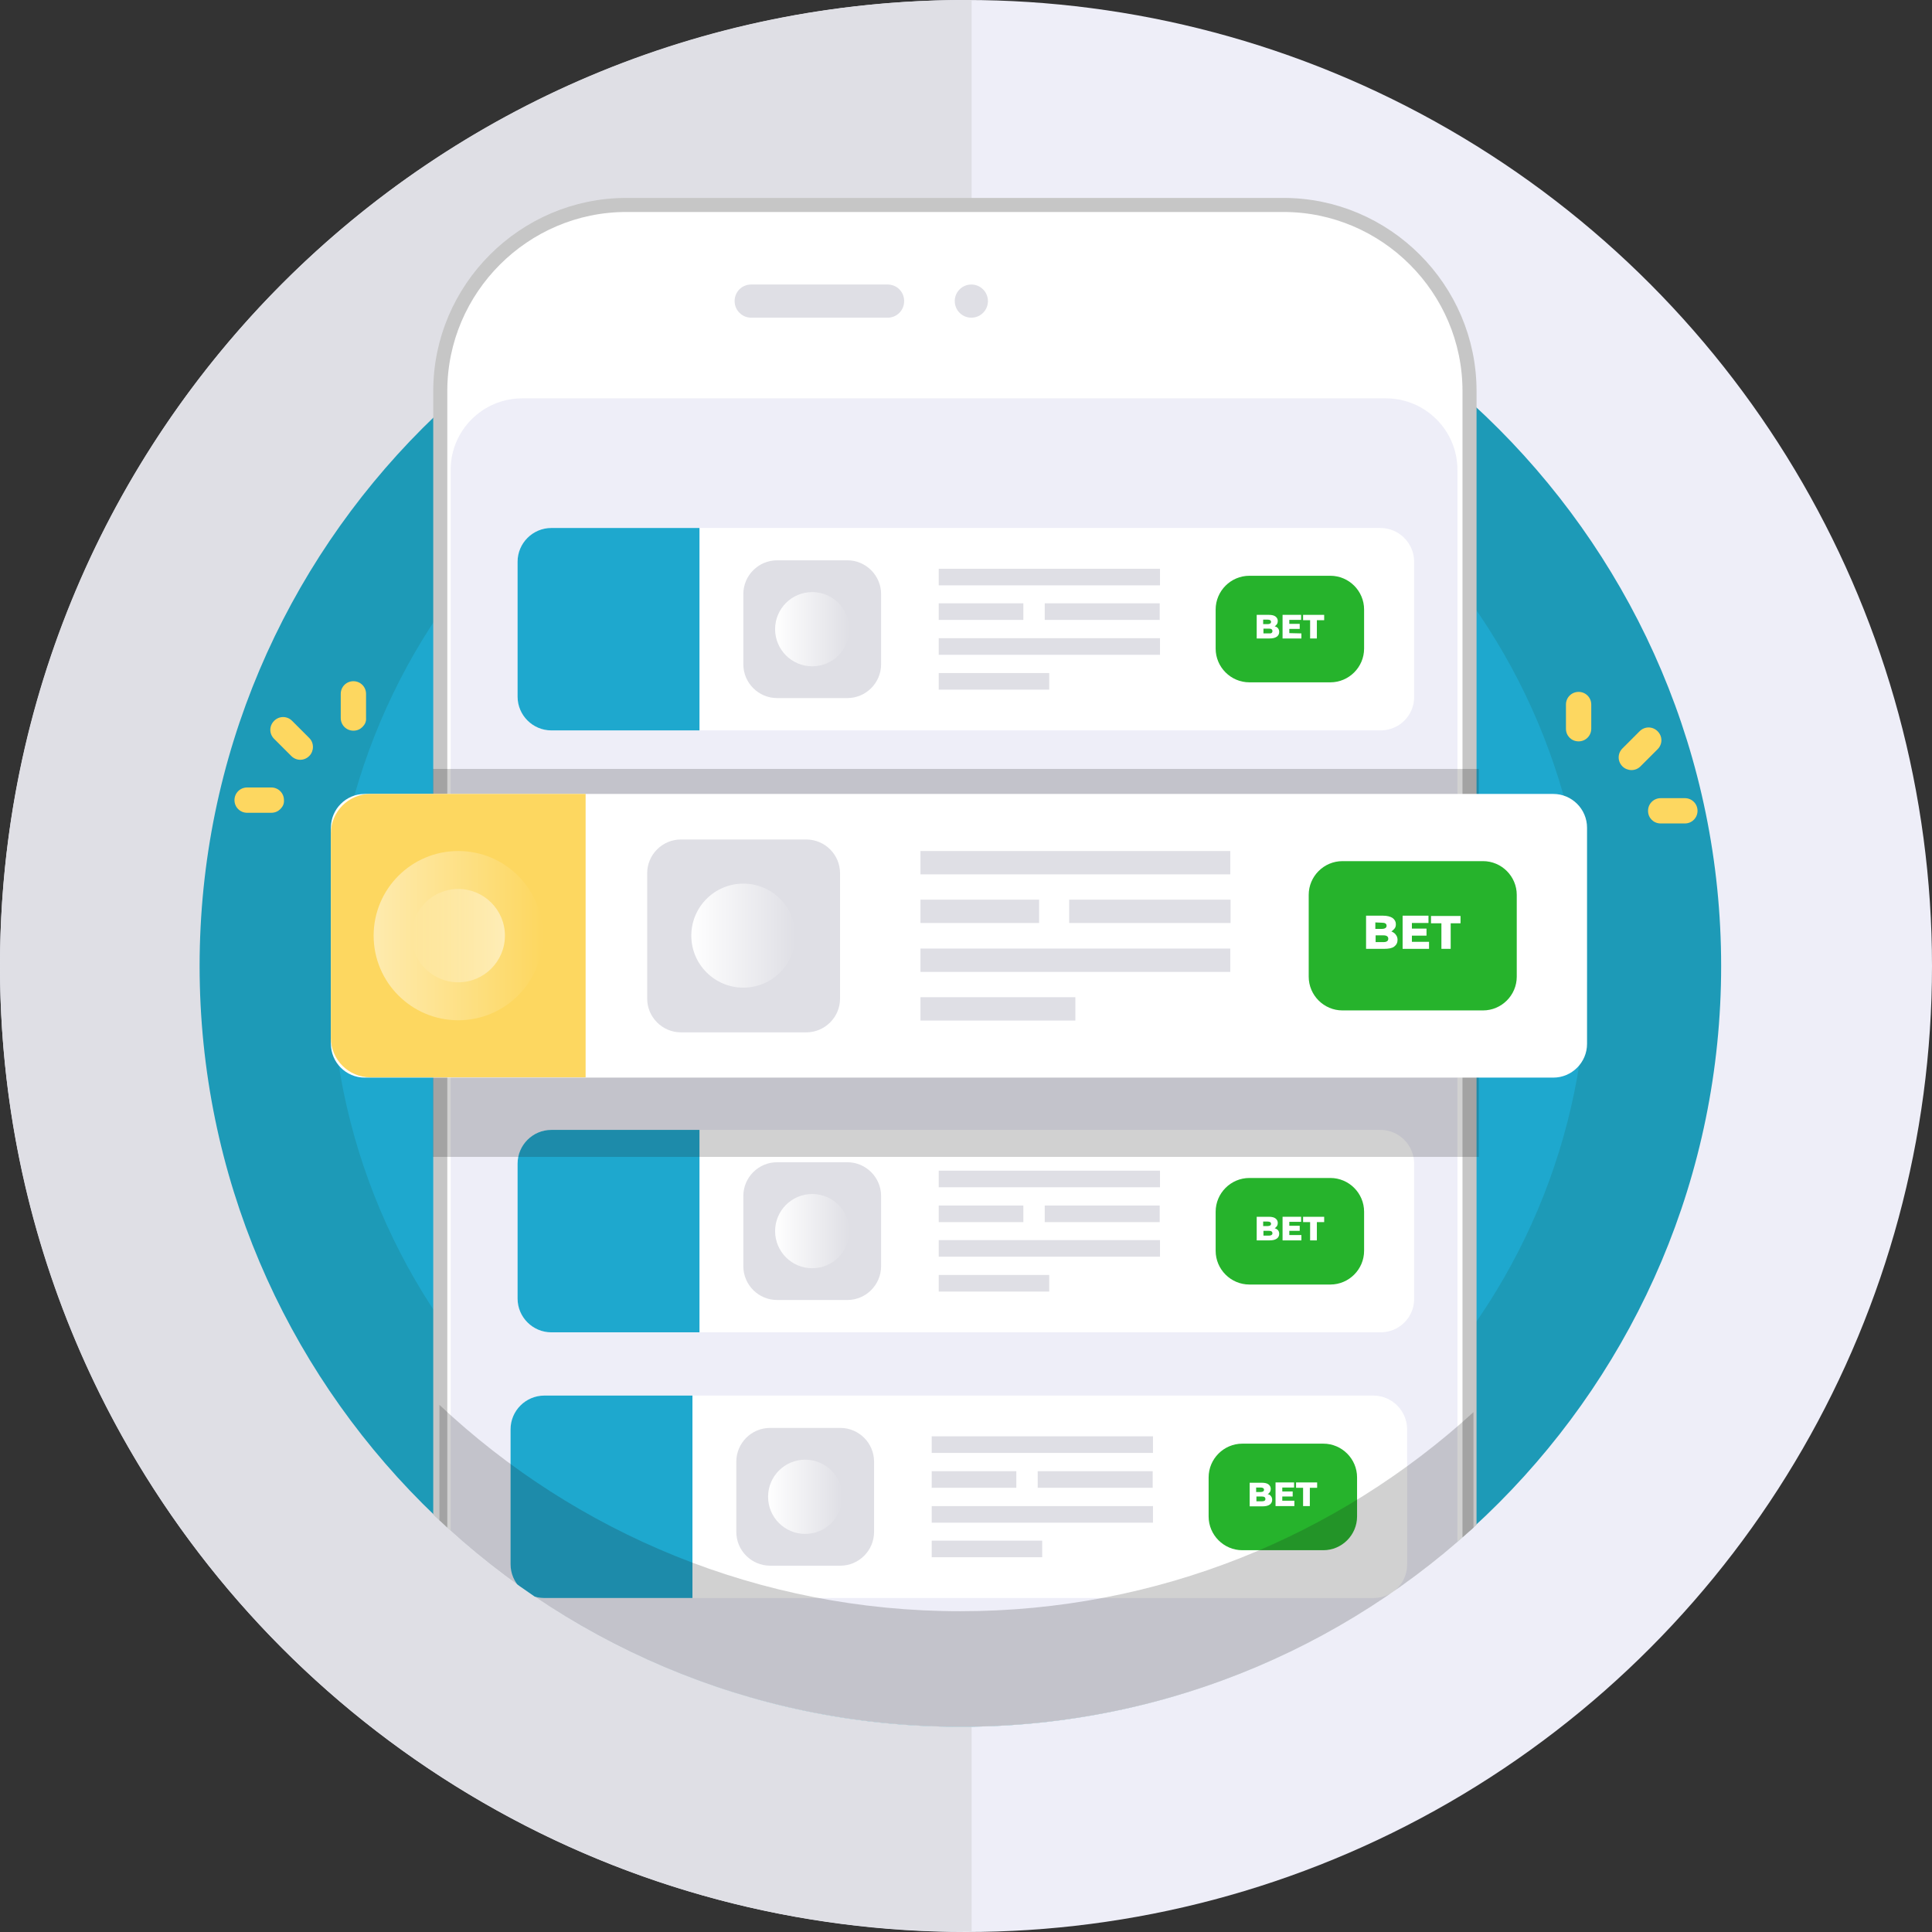 <?xml version="1.0" encoding="utf-8"?>
<!-- Generator: Adobe Illustrator 22.0.0, SVG Export Plug-In . SVG Version: 6.00 Build 0)  -->
<svg version="1.1" id="Layer_1" xmlns="http://www.w3.org/2000/svg" xmlns:xlink="http://www.w3.org/1999/xlink" x="0px" y="0px"
	 viewBox="0 0 687.2 687.2" style="enable-background:new 0 0 687.2 687.2;" xml:space="preserve">
<rect x="0" y="0" width="687.2" height="687.2" fill="#333333" stroke="none"/>
<style type="text/css">
	.st0{fill:#EEEEF8;}
	.st1{fill:#DFDFE5;}
	.st2{fill:#1D9AB7;}
	.st3{fill:#1EA8CE;}
	.st4{clip-path:url(#SVGID_2_);}
	.st5{fill:#FFFFFF;stroke:#C6C6C6;stroke-width:5;stroke-miterlimit:10;}
	.st6{clip-path:url(#SVGID_4_);}
	.st7{fill:#FFFFFF;}
	.st8{fill:url(#SVGID_5_);}
	.st9{fill:#26B32C;}
	.st10{opacity:0.2;clip-path:url(#SVGID_7_);fill:#1D1D1B;enable-background:new    ;}
	.st11{fill:url(#SVGID_8_);}
	.st12{fill:url(#SVGID_9_);}
	.st13{opacity:0.2;fill:#1D1D1B;enable-background:new    ;}
	.st14{fill:#FDD760;}
	.st15{fill:url(#SVGID_10_);}
	.st16{opacity:0.49;fill:url(#SVGID_11_);enable-background:new    ;}
	.st17{opacity:0.49;fill:url(#SVGID_12_);enable-background:new    ;}
	.st18{fill:none;}
	.st19{clip-path:url(#SVGID_14_);}
	.st20{opacity:0.2;clip-path:url(#SVGID_16_);fill:#1D1D1B;enable-background:new    ;}
	.st21{opacity:0.35;fill:url(#SVGID_17_);enable-background:new    ;}
	.st22{opacity:0.35;fill:url(#SVGID_18_);enable-background:new    ;}
	.st23{clip-path:url(#SVGID_20_);}
	.st24{clip-path:url(#SVGID_22_);fill:#1EA8CE;}
	.st25{clip-path:url(#SVGID_24_);fill:#1EA8CE;}
	.st26{clip-path:url(#SVGID_26_);fill:#1EA8CE;}
	.st27{opacity:0.2;clip-path:url(#SVGID_28_);fill:#1D1D1B;enable-background:new    ;}
	.st28{opacity:0.35;fill:url(#SVGID_29_);enable-background:new    ;}
	.st29{clip-path:url(#SVGID_31_);}
	.st30{opacity:0.2;clip-path:url(#SVGID_33_);fill:#1D1D1B;enable-background:new    ;}
	.st31{opacity:0.35;fill:url(#SVGID_34_);enable-background:new    ;}
	.st32{clip-path:url(#SVGID_36_);}
	.st33{opacity:0.2;clip-path:url(#SVGID_38_);fill:#1D1D1B;enable-background:new    ;}
	.st34{opacity:9.000000e-02;fill:#1D1D1B;enable-background:new    ;}
	.st35{opacity:0.1;fill:#1D1D1B;enable-background:new    ;}
	.st36{opacity:0.35;fill:url(#SVGID_39_);enable-background:new    ;}
</style>
<g>
	<circle class="st0" cx="343.6" cy="343.6" r="343.6"/>
	<path class="st1" d="M343.6,687.1c0.7,0,1.3,0,2,0V0c-0.7,0-1.3,0-2,0C153.8,0,0,153.8,0,343.6C0,533.3,153.8,687.1,343.6,687.1z"
		/>
	<path class="st2" d="M612.2,343.6c0,148.9-120.9,270.1-269.7,270.6h-1C192.4,614.2,71,492.8,71,343.6
		C71,194.3,192.4,72.9,341.6,72.9h1C491.3,73.5,612.2,194.7,612.2,343.6z"/>
	<path class="st3" d="M564.5,343.6c0,122.9-99.8,223-222.6,223.4h-0.8c-123.2,0-223.4-100.2-223.4-223.4s100.2-223.4,223.4-223.4
		h0.8C464.7,120.6,564.5,220.6,564.5,343.6z"/>
	<g>
		<g>
			<g>
				<defs>
					<path id="SVGID_1_" d="M538.3,157.7v-140h-397v143.9c-43.7,48-70.3,111.9-70.3,182C71,493,192.1,614.2,341.6,614.2
						S612.2,493,612.2,343.6C612.2,271.6,584.1,206.2,538.3,157.7z"/>
				</defs>
				<clipPath id="SVGID_2_">
					<use xlink:href="#SVGID_1_"  style="overflow:visible;"/>
				</clipPath>
				<g class="st4">
					<path class="st5" d="M456.4,649.5H222.8c-36.4,0-66.2-29.8-66.2-66.2V139.1c0-36.4,29.8-66.2,66.2-66.2h233.7
						c36.4,0,66.2,29.8,66.2,66.2v444.2C522.6,619.7,492.8,649.5,456.4,649.5z"/>
					<path class="st0" d="M493,649.5H185.7c-14,0-25.4-11.4-25.4-25.4v-457c0-14,11.4-25.4,25.4-25.4H493c14,0,25.4,11.4,25.4,25.4
						v457.1C518.4,638.1,507,649.5,493,649.5z"/>
					<circle class="st1" cx="345.5" cy="107.1" r="5.9"/>
					<path class="st1" d="M267.2,113h48.5c3.3,0,5.9-2.6,5.9-5.9l0,0c0-3.3-2.6-5.9-5.9-5.9h-48.5c-3.3,0-5.9,2.6-5.9,5.9l0,0
						C261.3,110.4,264,113,267.2,113z"/>
				</g>
			</g>
			<g>
				<defs>
					<path id="SVGID_3_" d="M538.3,157.7v-140h-397v143.9c-43.7,48-70.3,111.9-70.3,182C71,493,192.1,614.2,341.6,614.2
						S612.2,493,612.2,343.6C612.2,271.6,584.1,206.2,538.3,157.7z"/>
				</defs>
				<clipPath id="SVGID_4_">
					<use xlink:href="#SVGID_3_"  style="overflow:visible;"/>
				</clipPath>
				<g class="st6">
					<g>
						<path class="st7" d="M488.6,568.4h-295c-6.6,0-12-5.4-12-12v-48c0-6.6,5.4-12,12-12h294.9c6.6,0,12,5.4,12,12v48
							C500.6,563,495.2,568.4,488.6,568.4z"/>
						<path class="st3" d="M246.3,496.4h-52.7c-6.6,0-12,5.4-12,12v48c0,6.6,5.4,12,12,12h52.7V496.4z"/>
						<g>
							<path class="st1" d="M298.9,556.9h-25c-6.6,0-12-5.4-12-12v-25c0-6.6,5.4-12,12-12h25c6.6,0,12,5.4,12,12v25
								C310.9,551.5,305.5,556.9,298.9,556.9z"/>
							
								<linearGradient id="SVGID_5_" gradientUnits="userSpaceOnUse" x1="-1331.237" y1="-3854.439" x2="-1304.836" y2="-3854.439" gradientTransform="matrix(1 0 0 -1 1604.403 -3322.039)">
								<stop  offset="0" style="stop-color:#FFFFFF"/>
								<stop  offset="1" style="stop-color:#FFFFFF;stop-opacity:0"/>
							</linearGradient>
							<circle class="st8" cx="286.4" cy="532.4" r="13.2"/>
						</g>
						<g>
							<rect x="331.4" y="510.9" class="st1" width="78.7" height="5.9"/>
							<rect x="331.4" y="523.3" class="st1" width="30.1" height="5.9"/>
							<rect x="369.1" y="523.3" class="st1" width="40.9" height="5.9"/>
							<rect x="331.4" y="535.7" class="st1" width="78.7" height="5.9"/>
							<rect x="331.4" y="548" class="st1" width="39.3" height="5.9"/>
						</g>
					</g>
					<g>
						<path class="st9" d="M470.7,551.4h-28.8c-6.6,0-12-5.4-12-12v-13.9c0-6.6,5.4-12,12-12h28.8c6.6,0,12,5.4,12,12v13.9
							C482.7,546,477.3,551.4,470.7,551.4z"/>
						<g>
							<path class="st7" d="M452.1,532.2c0.3,0.4,0.4,0.8,0.4,1.3c0,0.7-0.3,1.3-0.9,1.7s-1.4,0.6-2.6,0.6h-4.5v-8.4h4.3
								c1.1,0,1.9,0.2,2.4,0.6s0.8,0.9,0.8,1.6c0,0.4-0.1,0.8-0.3,1.1s-0.5,0.6-0.8,0.8C451.4,531.5,451.8,531.8,452.1,532.2z
								 M446.8,529.1v1.6h1.6c0.8,0,1.2-0.3,1.2-0.8s-0.4-0.8-1.2-0.8H446.8z M450.1,533.2c0-0.6-0.4-0.9-1.2-0.9h-2v1.7h2
								C449.6,534,450.1,533.8,450.1,533.2z"/>
							<path class="st7" d="M460.4,533.9v1.8h-6.7v-8.4h6.6v1.8h-4.2v1.4h3.7v1.8h-3.7v1.5h4.3V533.9z"/>
							<path class="st7" d="M463.6,529.2H461v-1.9h7.5v1.9h-2.6v6.5h-2.4v-6.5H463.6z"/>
						</g>
					</g>
				</g>
			</g>
		</g>
		<g>
			<g>
				<defs>
					<path id="SVGID_6_" d="M538.3,157.7v-140h-397v143.9c-43.7,48-70.3,111.9-70.3,182C71,493,192.1,614.2,341.6,614.2
						S612.2,493,612.2,343.6C612.2,271.6,584.1,206.2,538.3,157.7z"/>
				</defs>
				<clipPath id="SVGID_7_">
					<use xlink:href="#SVGID_6_"  style="overflow:visible;"/>
				</clipPath>
				<path class="st10" d="M341.6,573.1c-71.7,0-136.9-27.9-185.3-73.4v134h367.8V502.3C475.9,546.3,411.9,573.1,341.6,573.1z"/>
			</g>
		</g>
	</g>
	<g>
		<g>
			<path class="st7" d="M491.1,259.8h-295c-6.6,0-12-5.4-12-12v-48c0-6.6,5.4-12,12-12H491c6.6,0,12,5.4,12,12v48
				C503.1,254.4,497.7,259.8,491.1,259.8z"/>
			<path class="st3" d="M248.8,187.8h-52.7c-6.6,0-12,5.4-12,12v48c0,6.6,5.4,12,12,12h52.7V187.8z"/>
			<g>
				<path class="st1" d="M301.4,248.3h-25c-6.6,0-12-5.4-12-12v-25c0-6.6,5.4-12,12-12h25c6.6,0,12,5.4,12,12v25
					C313.4,242.9,308,248.3,301.4,248.3z"/>
				
					<linearGradient id="SVGID_8_" gradientUnits="userSpaceOnUse" x1="-1328.737" y1="-3545.839" x2="-1302.336" y2="-3545.839" gradientTransform="matrix(1 0 0 -1 1604.403 -3322.039)">
					<stop  offset="0" style="stop-color:#FFFFFF"/>
					<stop  offset="1" style="stop-color:#FFFFFF;stop-opacity:0"/>
				</linearGradient>
				<circle class="st11" cx="288.9" cy="223.8" r="13.2"/>
			</g>
			<g>
				<rect x="333.9" y="202.3" class="st1" width="78.7" height="5.9"/>
				<rect x="333.9" y="214.6" class="st1" width="30.1" height="5.9"/>
				<rect x="371.6" y="214.6" class="st1" width="40.9" height="5.9"/>
				<rect x="333.9" y="227" class="st1" width="78.7" height="5.9"/>
				<rect x="333.9" y="239.4" class="st1" width="39.3" height="5.9"/>
			</g>
		</g>
		<g>
			<path class="st9" d="M473.2,242.7h-28.8c-6.6,0-12-5.4-12-12v-13.9c0-6.6,5.4-12,12-12h28.8c6.6,0,12,5.4,12,12v13.9
				C485.2,237.3,479.8,242.7,473.2,242.7z"/>
			<g>
				<path class="st7" d="M454.6,223.5c0.3,0.4,0.4,0.8,0.4,1.3c0,0.7-0.3,1.3-0.9,1.7s-1.4,0.6-2.6,0.6H447v-8.4h4.3
					c1.1,0,1.9,0.2,2.4,0.6s0.8,0.9,0.8,1.6c0,0.4-0.1,0.8-0.3,1.1s-0.5,0.6-0.8,0.8C453.9,222.9,454.3,223.1,454.6,223.5z
					 M449.3,220.4v1.6h1.6c0.8,0,1.2-0.3,1.2-0.8s-0.4-0.8-1.2-0.8H449.3z M452.6,224.5c0-0.6-0.4-0.9-1.2-0.9h-2v1.7h2
					C452.1,225.4,452.6,225.1,452.6,224.5z"/>
				<path class="st7" d="M462.9,225.3v1.8h-6.7v-8.4h6.6v1.8h-4.2v1.4h3.7v1.8h-3.7v1.5L462.9,225.3L462.9,225.3z"/>
				<path class="st7" d="M466.1,220.6h-2.6v-1.9h7.5v1.9h-2.6v6.5H466v-6.5H466.1z"/>
			</g>
		</g>
	</g>
	<g>
		<g>
			<path class="st7" d="M491.1,473.9h-295c-6.6,0-12-5.4-12-12v-48c0-6.6,5.4-12,12-12H491c6.6,0,12,5.4,12,12v48
				C503.1,468.5,497.7,473.9,491.1,473.9z"/>
			<path class="st3" d="M248.8,401.9h-52.7c-6.6,0-12,5.4-12,12v48c0,6.6,5.4,12,12,12h52.7V401.9z"/>
			<g>
				<path class="st1" d="M301.4,462.4h-25c-6.6,0-12-5.4-12-12v-25c0-6.6,5.4-12,12-12h25c6.6,0,12,5.4,12,12v25
					C313.4,457,308,462.4,301.4,462.4z"/>
				
					<linearGradient id="SVGID_9_" gradientUnits="userSpaceOnUse" x1="-1328.737" y1="-3759.939" x2="-1302.336" y2="-3759.939" gradientTransform="matrix(1 0 0 -1 1604.403 -3322.039)">
					<stop  offset="0" style="stop-color:#FFFFFF"/>
					<stop  offset="1" style="stop-color:#FFFFFF;stop-opacity:0"/>
				</linearGradient>
				<circle class="st12" cx="288.9" cy="437.9" r="13.2"/>
			</g>
			<g>
				<rect x="333.9" y="416.4" class="st1" width="78.7" height="5.9"/>
				<rect x="333.9" y="428.8" class="st1" width="30.1" height="5.9"/>
				<rect x="371.6" y="428.8" class="st1" width="40.9" height="5.9"/>
				<rect x="333.9" y="441.1" class="st1" width="78.7" height="5.9"/>
				<rect x="333.9" y="453.5" class="st1" width="39.3" height="5.9"/>
			</g>
		</g>
		<g>
			<path class="st9" d="M473.2,456.9h-28.8c-6.6,0-12-5.4-12-12V431c0-6.6,5.4-12,12-12h28.8c6.6,0,12,5.4,12,12v13.9
				C485.2,451.5,479.8,456.9,473.2,456.9z"/>
			<g>
				<path class="st7" d="M454.6,437.6c0.3,0.4,0.4,0.8,0.4,1.3c0,0.7-0.3,1.3-0.9,1.7c-0.6,0.4-1.4,0.6-2.6,0.6H447v-8.4h4.3
					c1.1,0,1.9,0.2,2.4,0.6s0.8,0.9,0.8,1.6c0,0.4-0.1,0.8-0.3,1.1s-0.5,0.6-0.8,0.8C453.9,437,454.3,437.3,454.6,437.6z
					 M449.3,434.5v1.6h1.6c0.8,0,1.2-0.3,1.2-0.8s-0.4-0.8-1.2-0.8L449.3,434.5L449.3,434.5z M452.6,438.7c0-0.6-0.4-0.9-1.2-0.9h-2
					v1.7h2C452.1,439.5,452.6,439.2,452.6,438.7z"/>
				<path class="st7" d="M462.9,439.4v1.8h-6.7v-8.4h6.6v1.8h-4.2v1.4h3.7v1.8h-3.7v1.5h4.3V439.4z"/>
				<path class="st7" d="M466.1,434.7h-2.6v-1.9h7.5v1.9h-2.6v6.5H466v-6.5H466.1z"/>
			</g>
		</g>
	</g>
	<rect x="154" y="273.5" class="st13" width="372" height="138"/>
	<g>
		<g>
			<path class="st7" d="M552.5,383.3H129.7c-6.6,0-12-5.4-12-12v-76.9c0-6.6,5.4-12,12-12h422.8c6.6,0,12,5.4,12,12v76.9
				C564.5,377.9,559.1,383.3,552.5,383.3z"/>
			<path class="st14" d="M208.3,282.4h-76.6c-7.7,0-14,6.3-14,14v72.8c0,7.7,6.3,14,14,14h76.6L208.3,282.4L208.3,282.4z"/>
			<g>
				<path class="st1" d="M286.8,367.2h-44.6c-6.6,0-12-5.4-12-12v-44.6c0-6.6,5.4-12,12-12h44.6c6.6,0,12,5.4,12,12v44.6
					C298.8,361.8,293.4,367.2,286.8,367.2z"/>
				
					<linearGradient id="SVGID_10_" gradientUnits="userSpaceOnUse" x1="-1358.503" y1="-3654.839" x2="-1321.503" y2="-3654.839" gradientTransform="matrix(1 0 0 -1 1604.403 -3322.039)">
					<stop  offset="0" style="stop-color:#FFFFFF"/>
					<stop  offset="1" style="stop-color:#FFFFFF;stop-opacity:0"/>
				</linearGradient>
				<circle class="st15" cx="264.4" cy="332.8" r="18.5"/>
			</g>
			<g>
				<rect x="327.4" y="302.7" class="st1" width="110.2" height="8.3"/>
				<rect x="327.4" y="320" class="st1" width="42.2" height="8.3"/>
				<rect x="380.3" y="320" class="st1" width="57.4" height="8.3"/>
				<rect x="327.4" y="337.4" class="st1" width="110.2" height="8.3"/>
				<rect x="327.4" y="354.7" class="st1" width="55.1" height="8.3"/>
			</g>
			
				<linearGradient id="SVGID_11_" gradientUnits="userSpaceOnUse" x1="-1471.503" y1="294.35" x2="-1411.303" y2="294.35" gradientTransform="matrix(1 0 0 1 1604.403 38.45)">
				<stop  offset="0" style="stop-color:#FFFFFF"/>
				<stop  offset="1" style="stop-color:#FFFFFF;stop-opacity:0"/>
			</linearGradient>
			<circle class="st16" cx="163" cy="332.8" r="30.1"/>
			
				<linearGradient id="SVGID_12_" gradientUnits="userSpaceOnUse" x1="6126.786" y1="-3063.238" x2="6159.986" y2="-3063.238" gradientTransform="matrix(-1 0 0 -1 6306.386 -2730.438)">
				<stop  offset="0" style="stop-color:#FFFFFF"/>
				<stop  offset="1" style="stop-color:#FFFFFF;stop-opacity:0"/>
			</linearGradient>
			<circle class="st17" cx="163" cy="332.8" r="16.6"/>
		</g>
		<g>
			<path class="st9" d="M527.5,359.4h-50c-6.6,0-12-5.4-12-12v-29.1c0-6.6,5.4-12,12-12h50c6.6,0,12,5.4,12,12v29.1
				C539.5,354,534.1,359.4,527.5,359.4z"/>
			<g>
				<path class="st7" d="M496.5,332.5c0.4,0.5,0.6,1.1,0.6,1.8c0,1-0.4,1.8-1.2,2.4c-0.8,0.6-2,0.8-3.6,0.8h-6.4v-11.8h6
					c1.5,0,2.6,0.3,3.4,0.8c0.8,0.6,1.2,1.3,1.2,2.2c0,0.6-0.1,1.1-0.4,1.5s-0.7,0.8-1.2,1.1C495.6,331.6,496.2,332,496.5,332.5z
					 M489.2,328.1v2.3h2.3c1.1,0,1.7-0.4,1.7-1.1c0-0.8-0.6-1.1-1.7-1.1L489.2,328.1L489.2,328.1z M493.8,333.9
					c0-0.8-0.6-1.2-1.7-1.2h-2.8v2.4h2.8C493.2,335.1,493.8,334.7,493.8,333.9z"/>
				<path class="st7" d="M508.3,334.9v2.6h-9.4v-11.8h9.2v2.6h-5.9v2h5.2v2.5h-5.2v2.2h6.1V334.9z"/>
				<path class="st7" d="M512.7,328.4H509v-2.6h10.5v2.6H516v9.1h-3.3V328.4z"/>
			</g>
		</g>
	</g>
	<g>
		<g>
			<path class="st14" d="M110,268.9c-1.8,1.8-4.6,1.8-6.4,0l-6.1-6.1c-1.8-1.8-1.8-4.6,0-6.4c1.8-1.8,4.6-1.8,6.4,0l6.1,6.1
				C111.8,264.3,111.7,267.2,110,268.9z"/>
		</g>
		<g>
			<path class="st14" d="M128.9,258.6c-0.8,0.8-1.9,1.3-3.2,1.3c-2.5,0-4.5-2-4.5-4.5v-8.6c0-2.5,2-4.5,4.5-4.5s4.5,2,4.5,4.5v8.6
				C130.3,256.7,129.8,257.7,128.9,258.6z"/>
		</g>
		<g>
			<path class="st14" d="M99.7,287.8c-0.8,0.8-1.9,1.3-3.2,1.3h-8.6c-2.5,0-4.5-2-4.5-4.5s2-4.5,4.5-4.5h8.6c2.5,0,4.5,2,4.5,4.5
				C101.1,285.9,100.6,286.9,99.7,287.8z"/>
		</g>
	</g>
	<g>
		<g>
			<path class="st14" d="M577.1,272.6c-1.8-1.8-1.8-4.6,0-6.4l6.1-6.1c1.8-1.8,4.6-1.8,6.4,0c1.8,1.8,1.8,4.6,0,6.4l-6.1,6.1
				C581.7,274.4,578.8,274.3,577.1,272.6z"/>
		</g>
		<g>
			<path class="st14" d="M587.5,291.6c-0.8-0.8-1.3-1.9-1.3-3.2c0-2.5,2-4.5,4.5-4.5h8.6c2.5,0,4.5,2,4.5,4.5s-2,4.5-4.5,4.5h-8.6
				C589.4,292.9,588.3,292.4,587.5,291.6z"/>
		</g>
		<g>
			<path class="st14" d="M558.3,262.4c-0.8-0.8-1.3-1.9-1.3-3.2v-8.6c0-2.5,2-4.5,4.5-4.5s4.5,2,4.5,4.5v8.6c0,2.5-2,4.5-4.5,4.5
				C560.2,263.7,559.1,263.2,558.3,262.4z"/>
		</g>
	</g>
</g>
</svg>
